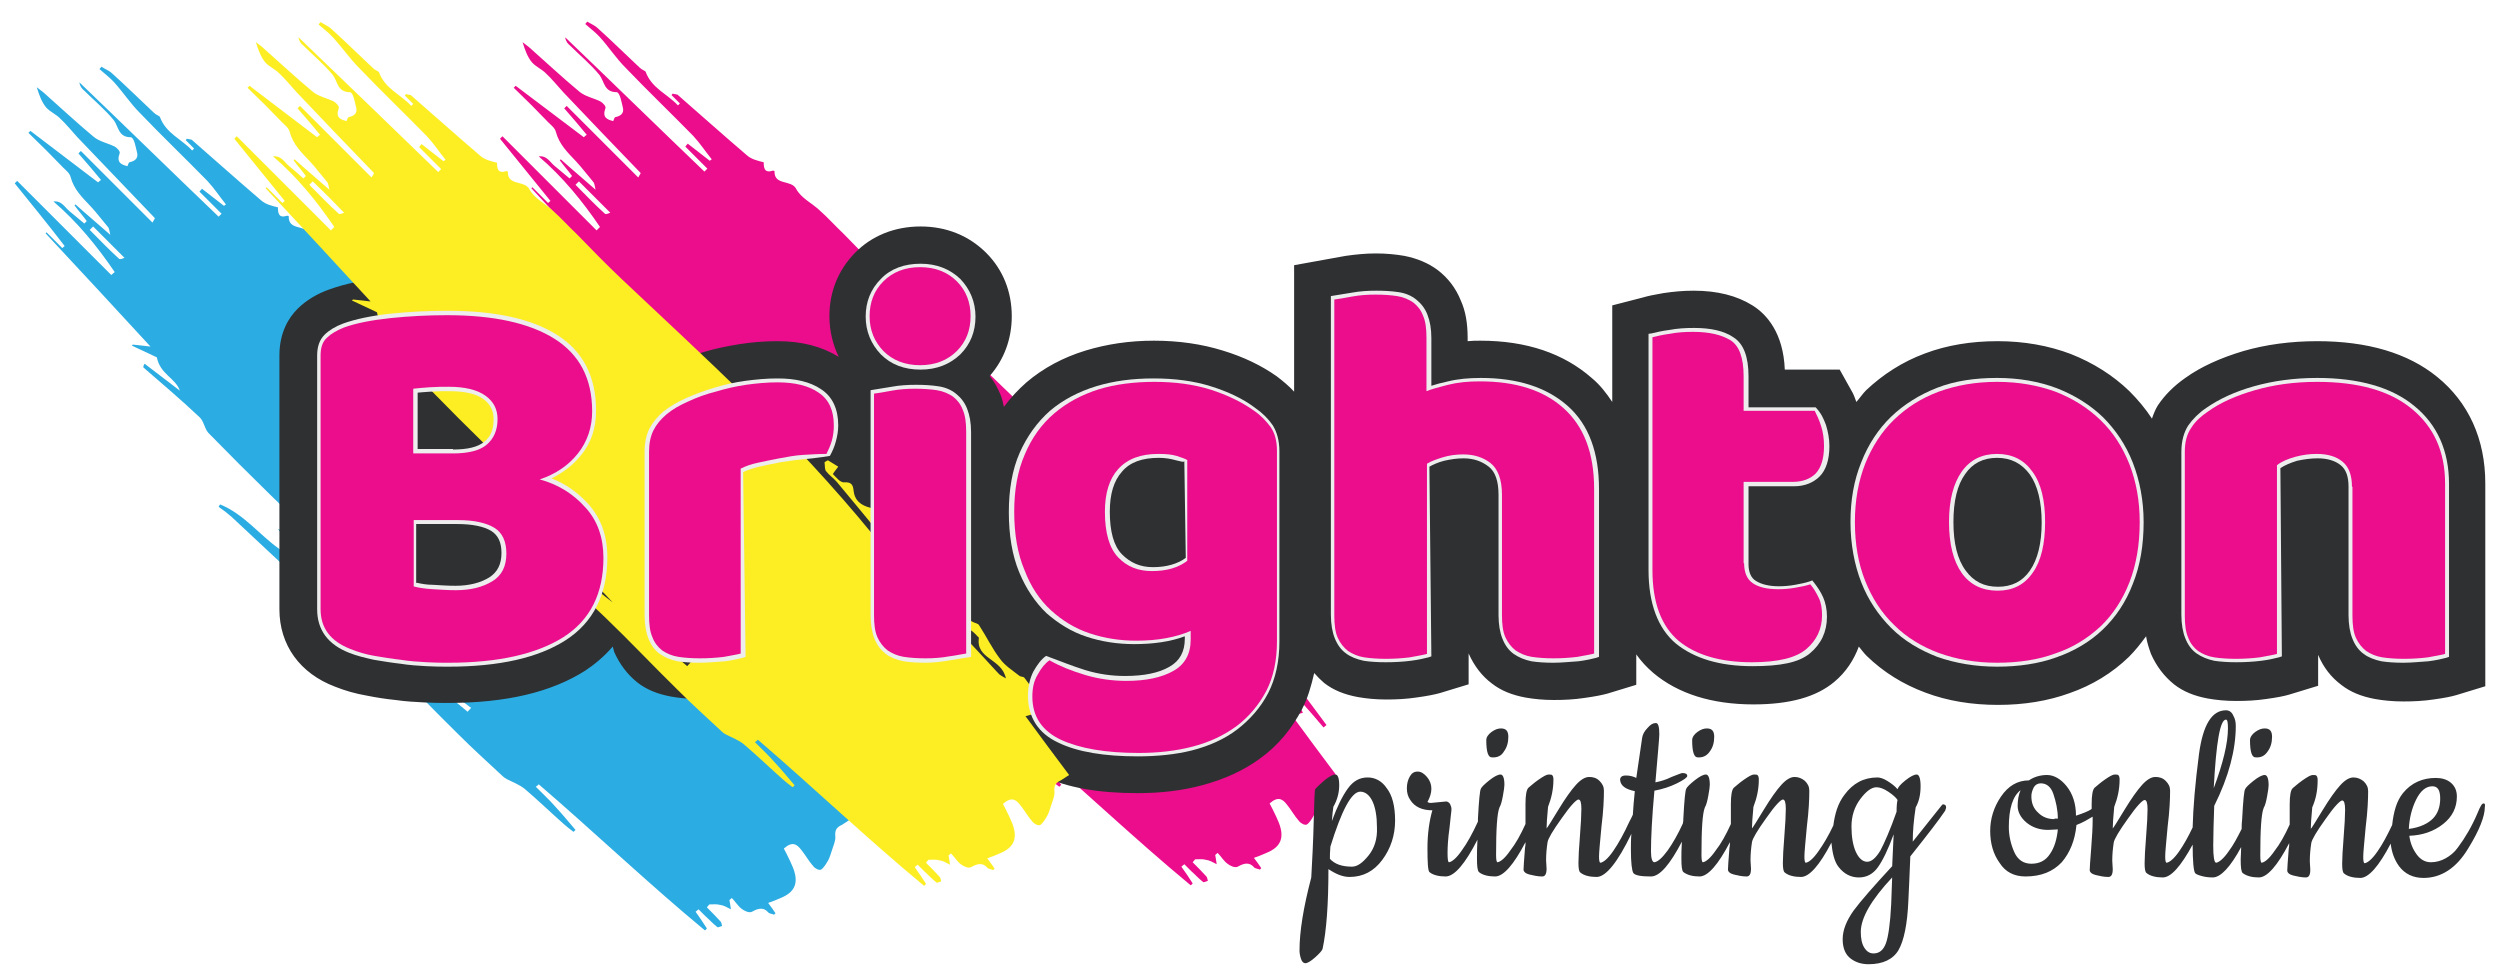 <?xml version="1.0" encoding="utf-8"?>
<!-- Generator: Adobe Illustrator 22.1.0, SVG Export Plug-In . SVG Version: 6.00 Build 0)  -->
<svg version="1.1" id="Layer_1" xmlns="http://www.w3.org/2000/svg" xmlns:xlink="http://www.w3.org/1999/xlink" x="0px" y="0px"
	 width="510px" height="200px" viewBox="0 0 510 200" style="enable-background:new 0 0 510 200;" xml:space="preserve">
<style type="text/css">
	.st0{fill:#EB0D8C;}
	.st1{fill:#2E3032;}
	.st2{fill:#2BACE2;}
	.st3{fill:#FCEE23;}
	.st4{fill:#EDEDEE;}
</style>
<g>
	<path class="st0" d="M144,93.7c4.9,2,8,6.2,12.1,9.1c4.2,2.9,7.7,6.7,11.4,10.1c3.8,3.4,7.6,6.9,11.7,10
		c-7.6-8.3-16.7-15-23.4-24.2c5.3,2.1,8.7,6.4,13.1,9.7c0.2-0.2,0.3-0.3,0.5-0.5c-1.1-1.1-2.1-2.3-3.3-3.2c-1-0.8-2.3-1.2-1.8-3.1
		c0.1-0.3-0.3-0.7-0.6-1c-3.2-3-6.4-5.9-9.5-8.9c-4.3-4.2-8.5-8.4-12.6-12.6c-0.8-0.9-0.9-2.4-1.8-3.2c-3.7-3.5-7.6-6.8-11.4-10.1
		c-0.1-0.1-0.1-0.3,0.2-0.8c2.4,1.8,4.8,3.7,7.2,5.5c-0.9-2.6-4-3.3-4.7-6.8c-1.3-0.6-3.2-1.5-5.1-2.4c0.1-0.1,0.1-0.1,0.2-0.2
		c1.3,0.1,2.6,0.3,3.6,0.4c-7-7.6-14.2-15.4-21.4-23.1c0.1-0.1,0.2-0.2,0.2-0.2c1.1,1.1,2.2,2.2,3.2,3.2c0.2-0.1,0.3-0.3,0.5-0.4
		c-3.4-4.2-6.9-8.5-10.3-12.7c0.2-0.2,0.3-0.3,0.5-0.5c6.4,6.4,12.8,12.8,19.2,19.2c0.2-0.2,0.4-0.4,0.7-0.7
		c-3.6-5.3-7.6-10.2-12.5-14.4c1.7-0.2,2.3,1.2,3.3,2c1,0.8,2,1.7,3,2.5c0.2-0.2,0.3-0.3,0.5-0.5c-0.8-1.1-1.7-2.1-2.5-3.2
		c0.1-0.1,0.1-0.1,0.2-0.2c2.2,2,4.5,3.9,7.1,6.2c-0.2-0.8-0.2-1.2-0.4-1.5c-1.2-1.4-2.3-2.9-3.6-4.3c-1.7-1.8-3.4-3.4-4.1-6
		c-0.2-0.8-0.9-1.3-1.5-1.9c-2.3-2.4-4.7-4.8-7.1-7.1c0.1-0.1,0.3-0.3,0.4-0.4L119.1,28c0.2-0.2,0.4-0.4,0.6-0.5
		c-1.5-1.8-3-3.6-4.6-5.4c0.2-0.2,0.3-0.3,0.5-0.5c4.8,4.8,9.7,9.7,14.6,14.6c0.4-0.7,0.5-0.8,0.5-0.9c-5.3-5.5-10.6-11-15.8-16.5
		c-1.2-1.3-2.3-2.7-3.6-3.9c-0.8-0.8-2-1.3-2.8-2.2c-0.9-1.1-1.4-2.5-1.9-4.1c0.4,0.3,0.9,0.7,1.3,1c3.4,3,6.8,6.2,10.3,9.1
		c1.2,1,2.9,1.3,4.3,2c0.5,0.3,1.2,1,1,1.4c-0.7,1.9,0.4,2.3,1.6,2.6c0.1-0.3,0.3-0.8,0.4-0.8c1-0.2,1.8-0.7,1.6-1.8
		c-0.3-1.2-0.6-3.2-1.3-3.3c-2.6,0-2.5-2.2-3.5-3.5c-1.8-2.2-4-4-6-6c-0.5-0.4-0.9-0.9-1-1.7c9.5,9.1,18.9,18.3,28.4,27.4
		c0.2-0.2,0.4-0.4,0.6-0.6c-1.5-1.5-3-3-4.5-4.5c0.2-0.2,0.3-0.4,0.5-0.6c1.5,1.2,3,2.3,4.5,3.5c0.1-0.1,0.2-0.2,0.4-0.3
		c-1.3-1.6-2.4-3.3-3.8-4.8c-4.6-4.7-9.3-9.2-13.8-13.9c-1.9-1.9-3.4-4.2-5.2-6.2c-0.9-1-2-1.8-3-2.7c0.1-0.2,0.3-0.3,0.4-0.5
		c0.8,0.5,1.6,0.8,2.2,1.4c2.9,2.6,5.6,5.3,8.5,8c0.4,0.4,1,0.6,1.2,0.8c1.2,3.4,4.5,4.6,6.6,6.9c0.1-0.1,0.3-0.3,0.4-0.4
		c-0.6-0.6-1.1-1.1-1.7-1.7c0.1-0.1,0.1-0.2,0.2-0.3c0.3,0.1,0.7,0.1,1,0.2c4.7,4.1,9.4,8.3,14.2,12.4c0.9,0.8,2.2,1.1,3.4,1.4
		c0,1.1,0.1,2.3,1.9,1.7c0.1,0,0.3,0.1,0.3,0.1c-0.1,3,3.4,1.7,4.4,3.6c1,1.9,3.2,2.9,4.8,4.4c1.7,1.5,3.2,3.2,4.8,4.7
		c1.6,1.6,3.1,3.2,4.6,4.7c1.6,1.6,3.1,3.1,4.7,4.6c8.5,8,17,15.9,25.4,24.1c9.1,8.9,17.7,18.1,25.8,28c8,9.8,17,18.9,25.5,28.2
		c0.3,0.4,0.8,0.6,1.6,1.1c-0.8-4.1-6.2-3.9-5.5-8.3c-0.6-0.6-1-1.1-1.6-1.5c-0.3-0.3-0.7-0.4-1.1-0.6c-0.4-0.1-1.1-0.2-1.1-0.3
		c0.3-1.7-1.3-1.4-2-2.1c-1-1.1-2-2.2-3.1-3.3c-0.6-0.7-1.3-1.3-1.9-2c-6.1-7.3-12.1-14.7-18.2-22c-0.7-0.8-1.6-1.4-2.2-2.2
		c-0.3-0.4-0.2-1.2-0.3-1.8c0.2-0.1,0.4-0.3,0.7-0.4c0.7,0.4,1.4,0.9,2.1,1.3c-0.5,0.6-1.1,1.5-1.1,1.5c0.7,0.7,1.5,1.8,2.4,1.7
		c1.4-0.1,1.7,0.6,1.8,1.5c0.2,2.2,1.5,3.2,3.5,3.7c0.2,0.1,0.6,0.1,0.6,0.3c-0.2,2.7,2.1,3,3.7,4c0.3,0.2,0.2,0.8,0.3,1.2
		c0.2,0.5,0.4,1.3,0.7,1.3c2.7,0,2.3,3.5,4.8,3.8c0.1,0-0.1,0.6,0.1,0.9c0.4,0.6,0.7,1.5,1.3,1.5c2,0.3,2.9,1.6,3.1,3.4
		c0.1,1.5,0.4,2.2,2.2,1.7c0.2,1.1-0.3,2.6,1.6,2.3c0.4-0.1,2.3,0.4,1.6,2.2c-0.1,0.2,0.5,0.5,0.9,0.7c0.4,0.2,1,0.3,1.2,0.6
		c1.5,2.3,2.7,4.8,4.3,6.9c1,1.4,2.6,2.4,4,3.5c0.3,0.2,0.8,0.1,1,0.4c2.4,3.2,4.8,6.5,7.2,9.7c-0.2,0.2-0.4,0.3-0.6,0.5
		c-1.5-1.8-3.1-3.6-4.6-5.3c-0.2,0.1-0.3,0.3-0.5,0.4c0.3,0.6,0.5,1.2,0.9,1.9c-0.6,0.2-1.2,0.3-2.2,0.6c3,4.1,5.9,8,8.9,12
		c-0.8,0.5-1.2,0.8-1.7,1.1c-1.1,0.5-1.4,1.1-1.3,2.3c0.1,0.9-0.4,1.9-0.7,2.9c-0.2,0.6-0.4,1.3-0.7,1.9c-0.4,0.7-0.9,1.6-1.5,2
		c-0.4,0.2-1.2-0.2-1.6-0.7c-0.9-1-1.6-2.3-2.5-3.4c-0.8-1-1.7-1.8-3.5-0.2c0.4,0.8,0.9,1.7,1.3,2.6c0.4,0.9,0.8,1.7,1,2.7
		c0.5,2.4-0.6,3.9-3.2,4.9c-0.7,0.3-1.4,0.6-2.3,0.9c0.6,0.8,1.1,1.5,1.5,2.1c-0.1,0.1-0.2,0.2-0.3,0.3c-0.4-0.2-1-0.2-1.2-0.5
		c-0.9-1-1.9-0.9-3.3-0.1c-0.6,0.3-1.6-0.2-2.1-0.6c-0.8-0.6-1.3-1.5-2-2.2c-0.2,0.1-0.3,0.3-0.5,0.4c0.1,0.6,0.2,1.1,0.3,1.9
		c-0.8-0.4-1.4-0.8-2.2-0.9c-0.7-0.2-1.5-0.1-2.2-0.1c-0.2,0.2-0.3,0.4-0.5,0.6c1,1,1.9,1.9,2.8,2.9c0.2,0.2,0.2,0.6,0.3,0.9
		c-0.4,0.1-0.9,0.4-1,0.2c-0.9-0.7-1.6-1.5-2.4-2.2c-0.5-0.5-0.9-0.9-1.4-1.4c-0.2,0.2-0.4,0.3-0.6,0.5c0.8,1.1,1.6,2.3,2.3,3.4
		c-0.1,0.1-0.2,0.3-0.4,0.4c-11.6-9.6-22.5-20-33.9-29.8c-0.2,0.2-0.4,0.4-0.6,0.5c1.4,1.4,2.9,2.8,4.2,4.3c1.4,1.5,2.6,3,3.9,4.5
		c-0.1,0.1-0.3,0.3-0.4,0.4c-0.7-0.5-1.3-1-2-1.6c-2.7-2.4-5.3-4.9-8-7.2c-1-0.8-2.3-1.3-3.5-1.9c-0.4-0.2-0.7-0.4-1-0.7
		c-3-2.8-6.1-5.6-9-8.5c-5-4.9-9.8-10-14.8-14.8c-10.4-9.9-21-19.8-31.5-29.6c-0.8-0.7-1.7-1.4-2.6-2
		C143.7,94.1,143.9,93.9,144,93.7 M118.1,37c-0.2,0.2-0.4,0.4-0.7,0.7c2,2,3.9,4,6,5.9c0.2,0.2,0.8-0.1,1.1-0.2
		C122.3,41.2,120.2,39.1,118.1,37 M194.5,135.9c0.2-0.3,0.5-0.5,0.7-0.8c-0.8-0.6-1.6-1.2-2.4-1.8c-0.2,0.2-0.4,0.5-0.6,0.7
		C193,134.6,193.7,135.3,194.5,135.9"/>
	<path class="st1" d="M137.9,88.1l49.8-2.4l38.5,5.9c0,0,57.3-5.6,59.3-5.9c1.9-0.3,63.6,7.2,67.8,5.9c4.2-1.3,62.4-1.4,67.4,0
		c5,1.4,32,12.4,32,12.4s-9.7,22.2-24.3,23.7c-14.6,1.5-62.4,3.5-69.7,1.6c-7.3-2-39.3-7-48.9-7c-9.6,0-60.7,4.3-67.2,7.9
		c-6.4,3.6-55.2,14-59.7,11.9c-4.5-2.1-40.9-15.3-40.9-15.3s-25.5-13.1-31.3-18c-5.8-5-36.3-31.8-36.3-31.8l20.1-9.4L137.9,88.1z"/>
	<path class="st2" d="M44.9,102.9c4.9,2,8,6.2,12.1,9.1c4.2,2.9,7.7,6.7,11.4,10.1c3.8,3.4,7.6,6.9,11.7,10
		c-7.6-8.3-16.7-15-23.4-24.2c5.3,2.1,8.7,6.4,13.1,9.7c0.2-0.2,0.3-0.3,0.5-0.5c-1.1-1.1-2.1-2.3-3.3-3.2c-1-0.8-2.3-1.2-1.8-3.1
		c0.1-0.3-0.3-0.7-0.6-1c-3.2-3-6.4-5.8-9.5-8.9c-4.3-4.2-8.5-8.4-12.6-12.6c-0.8-0.9-0.9-2.4-1.8-3.2c-3.7-3.5-7.6-6.8-11.4-10.1
		c-0.1-0.1-0.1-0.3,0.2-0.8c2.4,1.8,4.8,3.7,7.2,5.5c-0.9-2.6-4-3.3-4.7-6.8c-1.3-0.6-3.2-1.5-5.1-2.4c0.1-0.1,0.1-0.1,0.2-0.2
		c1.3,0.1,2.5,0.3,3.6,0.4c-7-7.6-14.2-15.4-21.4-23.1c0.1-0.1,0.2-0.2,0.2-0.2c1.1,1.1,2.2,2.2,3.2,3.2c0.2-0.1,0.3-0.3,0.5-0.4
		C9.9,45.9,6.4,41.6,3,37.4c0.2-0.2,0.3-0.3,0.5-0.5c6.4,6.4,12.8,12.8,19.2,19.2l0.7-0.6c-3.6-5.3-7.6-10.2-12.5-14.4
		c1.7-0.2,2.3,1.2,3.3,2c1,0.8,2,1.7,3,2.5c0.2-0.2,0.3-0.3,0.5-0.5c-0.8-1.1-1.7-2.1-2.5-3.2c0.1-0.1,0.1-0.1,0.2-0.2
		c2.2,2,4.5,3.9,7.1,6.2c-0.2-0.8-0.2-1.2-0.4-1.5c-1.2-1.4-2.3-2.9-3.6-4.3c-1.7-1.8-3.4-3.4-4.1-6c-0.2-0.8-0.9-1.3-1.5-1.9
		c-2.3-2.4-4.7-4.8-7.1-7.1l0.4-0.4L20,37.2l0.6-0.5c-1.5-1.8-3-3.6-4.6-5.4c0.2-0.2,0.3-0.3,0.5-0.5c4.8,4.8,9.7,9.7,14.6,14.6
		c0.4-0.7,0.5-0.8,0.5-0.9C26.3,39,21.1,33.5,15.8,28c-1.2-1.3-2.3-2.7-3.6-3.9c-0.8-0.8-2-1.3-2.8-2.2c-0.9-1.1-1.4-2.5-1.9-4.1
		c0.4,0.3,0.9,0.7,1.3,1c3.4,3,6.8,6.2,10.3,9.1c1.2,1,2.9,1.3,4.3,2c0.5,0.3,1.2,1,1,1.4c-0.7,1.9,0.4,2.3,1.6,2.6
		c0.1-0.3,0.3-0.8,0.4-0.8c1-0.2,1.8-0.7,1.6-1.8c-0.3-1.2-0.6-3.2-1.3-3.3c-2.6,0-2.5-2.2-3.5-3.5c-1.8-2.2-4-4-6-6
		c-0.5-0.4-0.9-0.9-1-1.7c9.5,9.1,18.9,18.3,28.4,27.4c0.2-0.2,0.4-0.4,0.6-0.6c-1.5-1.5-3-3-4.5-4.5c0.2-0.2,0.3-0.4,0.5-0.6
		c1.5,1.2,3,2.3,4.5,3.5c0.1-0.1,0.2-0.2,0.4-0.3c-1.3-1.6-2.4-3.3-3.8-4.8c-4.6-4.7-9.3-9.2-13.8-13.9c-1.9-1.9-3.4-4.2-5.2-6.2
		c-0.9-1-2-1.8-3-2.7c0.1-0.2,0.3-0.3,0.4-0.5c0.7,0.5,1.6,0.8,2.2,1.4c2.9,2.6,5.6,5.3,8.5,8c0.4,0.4,1,0.6,1.2,0.8
		c1.2,3.4,4.5,4.6,6.6,6.9c0.1-0.1,0.3-0.3,0.4-0.4c-0.6-0.6-1.1-1.1-1.7-1.7c0.1-0.1,0.1-0.2,0.2-0.3c0.3,0.1,0.7,0.1,1,0.2
		c4.7,4.1,9.4,8.3,14.2,12.4c0.9,0.8,2.2,1.1,3.4,1.4c0,1.1,0.1,2.3,1.9,1.7c0.1,0,0.3,0.1,0.3,0.1c-0.1,3,3.4,1.7,4.4,3.6
		c1,1.9,3.2,2.9,4.8,4.4c1.7,1.5,3.2,3.2,4.8,4.7c1.6,1.6,3.1,3.2,4.6,4.7c1.6,1.6,3.1,3.1,4.7,4.6c8.5,8,17,15.9,25.4,24.1
		c9.1,8.9,17.7,18.1,25.8,28c8,9.8,17,18.9,25.5,28.2c0.3,0.4,0.8,0.6,1.6,1.1c-0.8-4.1-6.2-3.9-5.5-8.3c-0.6-0.6-1-1.1-1.6-1.5
		c-0.3-0.3-0.7-0.4-1.1-0.6c-0.4-0.1-1.1-0.2-1.1-0.3c0.3-1.7-1.3-1.4-2-2.1c-1-1.1-2-2.2-3.1-3.3c-0.6-0.7-1.3-1.3-1.9-2
		c-6.1-7.3-12.1-14.7-18.2-22c-0.7-0.8-1.6-1.4-2.2-2.2c-0.3-0.4-0.2-1.2-0.3-1.8c0.2-0.1,0.4-0.3,0.7-0.4c0.7,0.4,1.4,0.9,2.1,1.3
		c-0.5,0.6-1.1,1.5-1.1,1.5c0.7,0.7,1.5,1.8,2.4,1.7c1.4-0.1,1.7,0.6,1.8,1.5c0.2,2.2,1.5,3.2,3.5,3.7c0.2,0.1,0.6,0.1,0.6,0.3
		c-0.2,2.7,2.1,3,3.7,4c0.3,0.2,0.2,0.8,0.3,1.2c0.2,0.5,0.4,1.3,0.7,1.3c2.7,0,2.3,3.5,4.8,3.8c0.1,0-0.1,0.6,0.1,0.9
		c0.4,0.6,0.7,1.5,1.3,1.5c2,0.3,2.9,1.6,3.1,3.4c0.1,1.5,0.4,2.2,2.2,1.7c0.2,1.1-0.3,2.6,1.6,2.3c0.4-0.1,2.3,0.4,1.6,2.2
		c-0.1,0.2,0.5,0.5,0.9,0.7c0.4,0.2,1,0.3,1.2,0.6c1.5,2.3,2.7,4.8,4.3,6.9c1,1.4,2.6,2.4,4,3.5c0.3,0.2,0.8,0.1,1,0.4
		c2.4,3.2,4.8,6.5,7.2,9.7c-0.2,0.2-0.4,0.3-0.6,0.5c-1.5-1.8-3.1-3.6-4.6-5.3c-0.2,0.1-0.3,0.3-0.5,0.4c0.3,0.6,0.5,1.2,0.9,1.9
		c-0.6,0.2-1.2,0.3-2.2,0.6c3,4.1,5.9,8,8.9,12c-0.8,0.5-1.2,0.8-1.7,1.1c-1.1,0.5-1.4,1.1-1.3,2.3c0.1,0.9-0.4,1.9-0.7,2.9
		c-0.2,0.6-0.4,1.3-0.7,1.9c-0.4,0.7-0.9,1.6-1.5,2c-0.4,0.2-1.2-0.2-1.6-0.7c-0.9-1-1.6-2.3-2.5-3.4c-0.8-1-1.7-1.8-3.5-0.2
		c0.4,0.8,0.9,1.7,1.3,2.6c0.4,0.9,0.8,1.7,1,2.7c0.5,2.4-0.6,3.9-3.2,4.9c-0.7,0.3-1.4,0.6-2.3,0.9c0.6,0.8,1.1,1.5,1.5,2.1
		c-0.1,0.1-0.2,0.2-0.3,0.3c-0.4-0.2-1-0.2-1.2-0.5c-0.9-1-1.9-0.9-3.3-0.1c-0.6,0.3-1.6-0.2-2.1-0.6c-0.8-0.6-1.3-1.5-2-2.2
		c-0.2,0.1-0.3,0.3-0.5,0.4c0.1,0.6,0.2,1.1,0.3,1.9c-0.8-0.4-1.4-0.8-2.2-0.9c-0.7-0.2-1.5-0.1-2.2-0.1c-0.2,0.2-0.3,0.4-0.5,0.6
		c1,1,1.9,1.9,2.8,2.9c0.2,0.2,0.2,0.6,0.3,0.9c-0.4,0.1-0.9,0.4-1,0.2c-0.9-0.7-1.6-1.5-2.4-2.2c-0.5-0.5-0.9-0.9-1.4-1.4
		c-0.2,0.2-0.4,0.3-0.6,0.5c0.8,1.1,1.6,2.3,2.3,3.4c-0.1,0.1-0.2,0.3-0.4,0.4c-11.6-9.6-22.5-20-33.9-29.8
		c-0.2,0.2-0.4,0.4-0.6,0.5c1.4,1.4,2.9,2.8,4.2,4.3c1.4,1.5,2.6,3,3.9,4.5c-0.1,0.1-0.3,0.3-0.4,0.4c-0.7-0.5-1.3-1-2-1.6
		c-2.7-2.4-5.3-4.9-8-7.2c-1-0.8-2.3-1.3-3.5-1.9c-0.4-0.2-0.7-0.4-1-0.7c-3-2.8-6.1-5.6-9-8.5c-5-4.9-9.8-10-14.8-14.8
		c-10.4-9.9-21-19.8-31.5-29.6c-0.8-0.7-1.7-1.4-2.6-2C44.6,103.3,44.8,103.1,44.9,102.9 M19,46.2c-0.2,0.2-0.4,0.4-0.7,0.7
		c2,2,3.9,4,6,5.9c0.2,0.2,0.8-0.1,1.1-0.2C23.2,50.4,21.1,48.3,19,46.2 M95.4,145.2c0.2-0.3,0.5-0.5,0.7-0.8
		c-0.8-0.6-1.6-1.2-2.4-1.8c-0.2,0.2-0.4,0.5-0.6,0.7C93.8,143.9,94.6,144.5,95.4,145.2"/>
	<path class="st1" d="M279,158.6c-1.6,0-2.9,0.7-4,2.2c-1.1,1.5-2.2,3.7-3.3,6.7c0.1-1.3,0.2-2.2,0.3-2.9c0.8-1.4,1.2-2.9,1.2-4.4
		c0-1.5-0.3-2.2-0.8-2.2c-0.5,0-1.2,0.4-2.1,1.1c-0.9,0.8-1.6,1.4-2,1.9c-0.1,0.1-0.2,2.2-0.3,6.4c-0.1,4.2-0.3,8-0.5,11.6
		c-1.6,6.1-2.4,11-2.4,14.9c0,0.5,0.1,1.1,0.3,1.7c0.2,0.6,0.5,0.9,0.9,0.9c0.4,0,1.1-0.4,2-1.2c0.9-0.8,1.4-1.4,1.5-1.7
		c0.8-3.7,1.2-9.2,1.2-16.3c1.5,1,2.9,1.6,4.3,1.6c2.8,0,5-1.2,6.7-3.5c1.7-2.3,2.6-5,2.6-8c0-3-0.6-5.2-1.7-6.6
		C281.9,159.3,280.5,158.6,279,158.6 M279.2,174.5c-1.2,1.5-2.3,2.3-3.4,2.3c-2,0-3.5-0.5-4.5-1.6c0-0.6,0-1.4,0.1-2.5
		c2.3-7.4,4.3-11.2,6.1-11.2c1,0,1.9,0.7,2.5,2c0.6,1.3,0.9,3.1,0.9,5.3C281,171.1,280.4,173,279.2,174.5 M306.8,153.3
		c0.6-0.8,0.9-1.8,0.9-3c0-1.2-0.5-1.7-1.5-1.7c-0.6,0-1.2,0.2-1.9,0.7c-0.7,0.5-1.1,1.1-1.1,1.7c0,2.4,0.4,3.5,1.1,3.5
		C305.4,154.6,306.3,154.2,306.8,153.3 M348.8,153.3c0.6-0.8,0.9-1.8,0.9-3c0-1.2-0.5-1.7-1.5-1.7c-0.6,0-1.2,0.2-1.9,0.7
		c-0.7,0.5-1.1,1.1-1.1,1.7c0,2.4,0.4,3.5,1.1,3.5C347.3,154.6,348.2,154.2,348.8,153.3 M396.1,164.3c-0.2,0.3-2.2,2.7-5.9,7.4
		c0-2.1,0.2-4.4,0.6-7c0.7-1.2,1-2.7,1-4.3c0-1.6-0.3-2.4-0.8-2.4c-0.5,0-1.3,0.4-2.3,1.2c-1,0.8-1.5,1.4-1.6,1.8
		c-0.6-0.7-1.3-1.2-2.1-1.7c-0.8-0.5-1.5-0.7-2-0.7c-2.8,0-5,1.2-6.7,3.5c-1.4,1.8-2,4-2.3,6.3c-1,2.1-2,3.8-3,5.2
		c-1.1,1.6-2,2.3-2.6,2.4c-0.2,0-0.3-0.4-0.3-1.3c0-0.8,0.2-2.9,0.5-6.1c0.4-3.2,0.5-5.6,0.5-7.3c0-0.8-0.3-1.4-0.9-2
		c-0.6-0.5-1.3-0.8-2.1-0.8c-0.8,0-1.7,0.5-2.7,1.6c-1,1.1-2.2,2.8-3.6,5.1c-1.4,2.3-2.2,3.6-2.4,3.8c0-0.8,0.1-2.3,0.3-4.4
		c0.7-1.8,1.1-3.6,1.1-5.6c0-0.4-0.1-0.7-0.2-0.8c-0.1-0.2-0.4-0.2-0.8-0.2c-0.4,0-1.1,0.4-2.1,1.1c-1,0.7-1.6,1.3-2,1.6
		c-0.4,0.4-0.6,1.5-0.6,3.3v3.3c0,0.2,0,0.6,0,0.8c-1,2.2-2,4-3.1,5.4c-1.1,1.6-2,2.3-2.6,2.4c-0.2,0-0.3-0.5-0.3-1.5
		c0-5.2,0.2-8.5,0.7-9.7c0.3-0.5,0.5-1.3,0.7-2.4c0.2-1.1,0.3-1.8,0.3-2.2c0-1.4-0.3-2.1-0.8-2.1c-0.5,0-1.3,0.4-2.3,1.2
		c-1,0.8-1.6,1.4-1.7,1.7c-0.2,0.3-0.4,2.3-0.6,6.1c0,0.4,0,0.6-0.1,1c-1,2.2-2.1,4.1-3.1,5.5c-1.1,1.5-2,2.3-2.7,2.4
		c-0.4,0-0.7-0.7-0.7-2.2c0-2.8,0.2-6.9,0.7-12.4c1.6-0.3,3.2-0.8,4.6-1.5c1.4-0.7,2.1-1.2,2.1-1.5c0-0.4-0.3-0.6-1-0.6
		c-0.2,0-0.9,0.3-2.2,0.8c-1.2,0.6-2.3,0.9-3.3,1.1c0.5-5.8,0.8-9.1,0.8-9.8c0-1.5-0.2-2.3-0.7-2.3c-0.6,0-1.1,0.3-1.7,1
		c-0.6,0.6-1,1.3-1.1,2c-0.4,2.8-0.8,5.5-1.2,8.2c-0.6-0.3-1.3-0.5-2.1-0.5c-0.8,0-1.2,0.3-1.2,0.9c0.1,1.2,1.1,1.9,3,2.3
		c-0.2,1.8-0.3,3.3-0.4,4.8c-0.2,0.5-0.4,0.8-0.7,1.4c-1.1,2.4-2.2,4.4-3.3,6c-1.1,1.6-2,2.3-2.6,2.4c-0.2,0-0.3-0.4-0.3-1.3
		c0-0.8,0.2-2.9,0.5-6.1c0.4-3.2,0.5-5.6,0.5-7.3c0-0.8-0.3-1.4-0.9-2s-1.3-0.8-2.1-0.8c-0.8,0-1.7,0.5-2.7,1.6
		c-1,1.1-2.2,2.8-3.6,5.1c-1.4,2.3-2.2,3.6-2.4,3.8c0-0.8,0.1-2.3,0.3-4.4c0.7-1.8,1.1-3.6,1.1-5.6c0-0.4-0.1-0.7-0.2-0.8
		c-0.1-0.2-0.4-0.2-0.8-0.2c-0.4,0-1.1,0.4-2.1,1.1c-1,0.7-1.6,1.3-2,1.6c-0.4,0.4-0.6,1.5-0.6,3.3v3.3c0,0.2,0,0.6,0,0.8
		c-1,2.2-2,4-3.1,5.4c-1.1,1.6-2,2.3-2.6,2.4c-0.2,0-0.3-0.5-0.3-1.5c0-5.2,0.2-8.5,0.7-9.7c0.3-0.5,0.5-1.3,0.7-2.4
		c0.2-1.1,0.3-1.8,0.3-2.2c0-1.4-0.3-2.1-0.8-2.1c-0.5,0-1.3,0.4-2.3,1.2c-1,0.8-1.6,1.4-1.7,1.7c-0.2,0.3-0.4,2.3-0.6,6.1
		c0,0.2,0,0.4,0,0.6c-1.1,2.4-2.2,4.4-3.3,5.9c-1.1,1.6-2,2.3-2.6,2.4c-0.2,0-0.3-0.6-0.3-1.9c0-1.3,0.1-3,0.4-5.1
		c0.2-2.2,0.4-3.4,0.4-3.8c0-0.4-0.1-0.7-0.3-1.1c-0.2-0.3-0.5-0.5-0.8-0.5l-3.1,0.3c-0.3,0-0.6-0.1-0.7-0.2
		c0.5-0.9,0.8-1.8,0.8-2.7c0-0.9-0.3-1.7-0.9-2.4c-0.6-0.7-1.2-1.1-1.9-1.1c-0.7,0-1.2,0.3-1.6,1c-0.4,0.7-0.6,1.5-0.6,2.4
		c0,0.9,0.2,1.7,0.7,2.4c0.9,1.4,2.4,2.1,4.5,2.1c-0.6,2.1-1,4.7-1,7.7c0,3,0.1,4.6,0.4,4.9c0.7,0.6,1.9,0.9,3.3,0.9
		c1.8,0,4-2.6,6.5-7.5c-0.1,1.6-0.1,2.9-0.1,3.8c0,1.6,0.1,2.5,0.4,2.8c0.7,0.6,1.9,0.9,3.3,0.9c1.7,0,3.8-2.4,6.2-7
		c0,0.4,0,0.8-0.1,1.2c-0.2,2.5-0.3,4-0.3,4.4c0,0.4,0.4,0.8,1.2,1c0.8,0.2,1.7,0.4,2.6,0.4c0.6,0,0.9-0.5,0.9-1.6l-0.1-1.7
		c0-1.2,0.1-2.4,0.3-3.7c0.1-0.7,1.1-2.4,2.9-4.9c1.8-2.6,3-3.8,3.4-3.8c0.4,0,0.6,0.6,0.6,1.9c0,1.2-0.1,3.1-0.3,5.6
		c-0.2,2.5-0.3,4.3-0.3,5.4c0,1.1,0.1,1.8,0.4,2c0.7,0.6,1.9,0.9,3.3,0.9c1.9,0,4.3-3,7.1-8.8c-0.1,1.1-0.1,2.4-0.1,3.2
		c0,2.7,0.2,4.3,0.5,4.8c0.4,0.5,1.6,0.7,3.6,0.7c1.8,0,3.9-2.5,6.3-7.1c-0.1,1.4-0.1,2.6-0.1,3.4c0,1.6,0.1,2.5,0.4,2.8
		c0.8,0.6,1.9,0.9,3.3,0.9c1.7,0,3.8-2.4,6.2-7c0,0.4,0,0.8-0.1,1.2c-0.2,2.5-0.3,4-0.3,4.4c0,0.4,0.4,0.8,1.2,1
		c0.8,0.2,1.7,0.4,2.6,0.4c0.6,0,0.9-0.5,0.9-1.6l-0.1-1.7c0-1.2,0.1-2.4,0.3-3.7c0.1-0.7,1.1-2.4,2.9-4.9c1.8-2.6,3-3.8,3.4-3.8
		c0.4,0,0.6,0.6,0.6,1.9c0,1.2-0.1,3.1-0.3,5.6c-0.2,2.5-0.3,4.3-0.3,5.4c0,1.1,0.1,1.8,0.4,2c0.7,0.6,1.9,0.9,3.3,0.9
		c1.7,0,3.8-2.4,6.2-7c0.2,2.1,0.6,3.9,1.5,5c1.1,1.4,2.5,2.1,4.1,2.1c1.6,0,2.9-0.7,3.9-2.1c1-1.4,2.1-3.7,3.2-6.7l-0.3,6.5
		c-3.8,4.1-6.5,7.2-7.9,9.1c-1.4,2-2.2,3.9-2.2,5.8c0,1.9,0.6,3.2,1.7,4c1.1,0.8,2.3,1.1,3.6,1.1c2.9,0,5-1,6.1-2.9
		c1.1-1.9,1.8-5.3,2-10c0.1-1.6,0.2-4.6,0.4-9.1c3.5-4.4,5.9-7.5,7.1-9.3c0.1-0.3,0.2-0.5,0.2-0.7c0-0.4-0.2-0.6-0.6-0.6
		C396.5,163.9,396.3,164.1,396.1,164.3 M385.8,184.5c-0.2,4-0.6,6.7-1.1,8c-0.5,1.3-1.3,2-2.5,2c-0.8,0-1.4-0.4-1.9-1.2
		c-0.5-0.8-0.7-1.9-0.7-3.2c0-2.8,2.1-6.5,6.4-11.1L385.8,184.5z M386.9,165.6c-1.3,3.7-2.5,6.4-3.3,7.9c-0.9,1.5-1.8,2.3-2.7,2.3
		c-0.9,0-1.7-0.7-2.3-2c-0.6-1.3-0.9-3.1-0.9-5.2c0-2.1,0.6-4,1.8-5.6c1.2-1.6,2.3-2.4,3.3-2.4c0.7,0,1.5,0.3,2.4,0.9
		c0.9,0.6,1.6,1.2,1.9,1.7C387,163.5,386.9,164.4,386.9,165.6 M462.6,153.3c0.6-0.8,0.9-1.8,0.9-3c0-1.2-0.5-1.7-1.5-1.7
		c-0.6,0-1.2,0.2-1.9,0.7c-0.7,0.5-1.1,1.1-1.1,1.7c0,2.4,0.4,3.5,1.1,3.5C461.2,154.6,462,154.2,462.6,153.3 M506.7,163.9
		c-0.2,0-0.4,0.1-0.6,0.5c-0.2,0.3-0.4,0.8-0.7,1.5c-1.1,2.6-2.5,5-4,7c-0.7,1-1.6,1.7-2.5,2.2c-0.9,0.5-1.9,0.8-3,0.8
		c-1.1,0-2.1-0.5-2.9-1.6c-0.8-1.1-1.3-2.3-1.5-3.8c2.7-0.1,5-0.9,6.9-2.4c1.9-1.5,2.8-3.4,2.8-5.6c0-1.2-0.4-2.1-1.2-2.8
		c-0.8-0.7-1.9-1-3.1-1c-2.7,0-5,1-6.7,3.1c-1.3,1.6-1.9,3.8-2.2,6.5c-1,2.1-2,4-3,5.4c-1.1,1.6-2,2.3-2.6,2.4
		c-0.2,0-0.3-0.4-0.3-1.3c0-0.8,0.2-2.9,0.5-6.1c0.4-3.2,0.5-5.6,0.5-7.3c0-0.8-0.3-1.4-0.9-2c-0.6-0.5-1.3-0.8-2.1-0.8
		c-0.8,0-1.7,0.5-2.7,1.6c-1,1.1-2.2,2.8-3.6,5.1c-1.4,2.3-2.2,3.6-2.4,3.8c0-0.8,0.1-2.3,0.3-4.4c0.8-1.8,1.1-3.6,1.1-5.6
		c0-0.4-0.1-0.7-0.2-0.8c-0.1-0.2-0.4-0.2-0.8-0.2c-0.4,0-1.1,0.4-2.1,1.1c-1,0.7-1.6,1.3-2,1.6c-0.4,0.4-0.6,1.5-0.6,3.3v3.3
		c0,0.2,0,0.6,0,0.8c-1,2.2-2,4-3.1,5.4c-1.1,1.6-2,2.3-2.6,2.4c-0.2,0-0.3-0.5-0.3-1.5c0-5.2,0.2-8.5,0.7-9.7
		c0.3-0.5,0.5-1.3,0.7-2.4c0.2-1.1,0.3-1.8,0.3-2.2c0-1.4-0.3-2.1-0.8-2.1c-0.5,0-1.3,0.4-2.3,1.2c-1,0.8-1.6,1.4-1.7,1.7
		c-0.2,0.3-0.4,2.3-0.6,6.1c-0.1,0.8-0.1,1.3-0.1,2c-0.9,1.8-1.7,3.3-2.6,4.5c-1.1,1.6-2,2.3-2.6,2.4c-0.4,0-0.6-1.2-0.6-3.5
		c0-2.3,0.1-5,0.2-8.1c3-6,4.4-11.5,4.4-16.3c0-0.7-0.1-1.4-0.5-2.1c-0.3-0.7-0.8-1.1-1.5-1.1c-2.9,0-4.7,3-5.5,8.9
		c-0.8,6.1-1.2,11-1.3,15c-0.9,1.9-1.8,3.5-2.7,4.8c-1.1,1.6-2,2.3-2.6,2.4c-0.2,0-0.3-0.4-0.3-1.3c0-0.8,0.2-2.9,0.5-6.1
		c0.4-3.2,0.5-5.6,0.5-7.3c0-0.8-0.3-1.4-0.9-2s-1.3-0.8-2.1-0.8c-0.8,0-1.7,0.5-2.7,1.6c-1,1.1-2.2,2.8-3.6,5.1
		c-1.4,2.3-2.2,3.6-2.4,3.8c0-0.8,0.1-2.3,0.3-4.4c0.7-1.8,1.1-3.6,1.1-5.6c0-0.4-0.1-0.7-0.2-0.8c-0.1-0.2-0.4-0.2-0.8-0.2
		c-0.4,0-1.1,0.4-2.1,1.1c-1,0.7-1.6,1.3-2,1.6c-0.4,0.4-0.6,1.5-0.6,3.3v1c0,0,0,0-0.1,0.1c-0.6,0.4-1.6,0.8-3.1,1.3
		c0-2.5-0.7-4.5-1.9-6c-1.2-1.5-2.6-2.3-4-2.3c-1.4,0-2.7,0.4-3.7,1.1c-2.3,0-4.2,1.1-5.7,3.3c-1.5,2.2-2.2,4.6-2.2,7
		c0,2.5,0.6,4.7,1.9,6.5c1.2,1.9,3,2.8,5.3,2.8c3.2,0,5.6-1,7.4-2.9c1.7-2,2.7-4.5,3-7.6c1.3-0.5,2.3-1.1,3.3-1.7v0.8
		c0,1.3-0.1,3.2-0.3,5.7c-0.2,2.5-0.3,4-0.3,4.4c0,0.4,0.4,0.8,1.2,1c0.8,0.2,1.7,0.4,2.6,0.4c0.6,0,0.9-0.5,0.9-1.6l-0.1-1.7
		c0-1.2,0.1-2.4,0.3-3.7c0.1-0.7,1.1-2.4,2.9-4.9c1.8-2.6,3-3.8,3.4-3.8c0.4,0,0.6,0.6,0.6,1.9c0,1.2-0.1,3.1-0.3,5.6
		c-0.2,2.5-0.3,4.3-0.3,5.4c0,1.1,0.1,1.8,0.4,2c0.7,0.6,1.9,0.9,3.3,0.9c1.7,0,3.7-2.3,6.1-6.7c0,3.4,0.2,5.4,0.5,5.8
		c0.1,0.2,0.6,0.4,1.3,0.6c0.7,0.2,1.5,0.3,2.3,0.3c1.6,0,3.6-2.1,5.8-6.2c0,0.9-0.1,1.9-0.1,2.5c0,1.6,0.1,2.5,0.4,2.8
		c0.8,0.6,1.9,0.9,3.3,0.9c1.7,0,3.8-2.4,6.2-7c0,0.4,0,0.8-0.1,1.2c-0.2,2.5-0.3,4-0.3,4.4c0,0.4,0.4,0.8,1.2,1
		c0.8,0.2,1.7,0.4,2.6,0.4c0.6,0,0.9-0.5,0.9-1.6l-0.1-1.7c0-1.2,0.1-2.4,0.3-3.7c0.1-0.7,1.1-2.4,2.9-4.9c1.8-2.6,3-3.8,3.4-3.8
		c0.4,0,0.6,0.6,0.6,1.9c0,1.2-0.1,3.1-0.3,5.6c-0.2,2.5-0.3,4.3-0.3,5.4c0,1.1,0.1,1.8,0.4,2c0.7,0.6,1.9,0.9,3.3,0.9
		c1.7,0,3.8-2.4,6.2-7c0.2,1.7,0.7,3.2,1.7,4.6c1.2,1.6,2.9,2.4,5,2.4c3.6,0,6.7-2,9.1-6c2.3-3.7,3.4-6.6,3.4-8.4
		C507,164.1,506.9,163.9,506.7,163.9 M492.9,163.1c0.9-1.8,2-2.7,3.3-2.7c1.1,0,1.6,0.8,1.6,2.5c0,1.7-0.5,3.1-1.5,4.1
		c-1,1-2.6,1.8-4.9,2.1C491.5,167,492,164.9,492.9,163.1 M454.1,146.8c0.3,0,0.4,0.6,0.4,1.8c0,3-1,7.1-2.9,12.2
		C452.1,151.4,452.9,146.8,454.1,146.8 M418.2,174.2c-0.9,1.4-2.2,2-3.8,2c-1.6,0-2.8-0.8-3.5-2.4c-0.7-1.6-1.1-3.3-1.1-5.1
		c0-3.7,0.8-6.3,2.4-7.5c-0.4,0.9-0.6,2-0.6,3.2c0,1.2,0.6,2.4,1.8,3.4c1.2,1,2.7,1.5,4.4,1.5l2-0.1
		C419.6,171.2,419.1,172.9,418.2,174.2 M419.1,167.1c-1.3,0-2.4-0.4-3.3-1.3c-1-0.9-1.4-2-1.4-3.4c0-0.6,0.2-1.2,0.5-1.8
		c0.3-0.5,0.8-0.8,1.4-0.8c1.2,0,2.1,0.7,2.6,2.2c0.5,1.5,0.9,3.2,0.9,5H419.1z"/>
	<path class="st1" d="M497.2,76.9c-6-4.9-14.3-7.3-24.5-7.3c-5.4,0-10.5,0.7-15,2c-4.7,1.4-8.7,3.2-11.9,5.5
		c-2.3,1.6-4.2,3.5-5.6,5.6c-0.5,0.8-0.9,1.8-1.2,2.7c-1.3-2-2.9-3.9-4.6-5.6c-3.3-3.2-7.4-5.8-12-7.6c-4.5-1.7-9.5-2.6-14.9-2.6
		c-5.3,0-10.3,0.8-14.8,2.5c-4.6,1.7-8.6,4.3-12,7.5c-0.7,0.7-1.3,1.6-2,2.4c-0.3-0.8-0.6-1.7-1-2.3l-2.4-4.3h-11.2
		c-0.3-7.5-3.7-11.3-6.6-13.1c-3.2-2-7.2-3-12-3c-2.2,0-4.2,0.2-6.2,0.5c-1.8,0.3-3.2,0.6-4.2,0.9l-6.2,1.6V82
		c-1.2-1.8-2.5-3.5-4.2-4.9c-5.7-5-13.3-7.6-22.7-7.6c-0.9,0-1.7,0-2.6,0.1V69c0-3-0.4-5.5-1.4-7.7c-1-2.5-2.6-4.6-4.7-6.2
		c-2-1.5-4.3-2.4-6.8-2.9c-1.7-0.3-3.7-0.5-5.8-0.5c-2.1,0-4.1,0.2-6.2,0.5L264,54.1v25.8c-1-1.1-2.2-2.1-3.5-3.1
		c-3.1-2.2-6.8-4-11.1-5.3c-4.2-1.3-8.9-2-14-2c-5,0-9.6,0.7-13.9,2c-4.6,1.4-8.7,3.6-12.1,6.5c-1.7,1.5-3.2,3.1-4.6,5
		c-0.2-0.9-0.4-1.8-0.7-2.5c-0.6-1.4-1.3-2.7-2.2-3.8c2.9-3.3,4.5-7.5,4.5-12.2c0-5-1.8-9.5-5.2-12.9c-3.5-3.5-8.1-5.4-13.4-5.4
		c-5.3,0-10,1.9-13.4,5.4c-3.4,3.5-5.2,7.9-5.2,12.9c0,3,0.7,5.8,1.9,8.3c-3.4-2.1-7.5-3.2-12.5-3.2c-2.6,0-5.1,0.2-7.7,0.6
		c-2.5,0.4-5,0.9-7.3,1.6c-2.4,0.7-4.6,1.5-6.6,2.4c-2.4,1.1-4.5,2.3-6.3,3.8c-0.8,0.6-1.4,1.3-2,2c-1-7.7-4.6-14-11.2-18.1
		c-6.5-4.1-15.1-6-26.3-6c-4.3,0-8.5,0.2-12.6,0.7c-4.5,0.5-8.2,1.3-11.3,2.4c-2.6,0.9-4.9,2.3-6.6,4c-1.7,1.7-3.7,4.7-3.7,9.5v51.8
		c0,7.3,4.2,13.1,11.4,15.8c2,0.8,4.1,1.4,6.4,1.8c2,0.4,3.9,0.7,5.9,0.9c2,0.3,4,0.4,5.9,0.5c1.8,0.1,3.4,0.1,4.8,0.1
		c11.9,0,21.1-2.2,28-6.6c1.8-1.2,3.8-2.8,5.6-4.9c0.1,0.3,0.2,0.7,0.3,1.1c1.1,2.5,2.7,4.6,4.7,6.2c1.9,1.5,4.2,2.4,6.9,2.9
		c1.7,0.3,3.6,0.5,5.8,0.5c2.1,0,4.1-0.1,6.1-0.4c2.2-0.3,3.7-0.6,4.7-0.9l5.9-1.8v-37.7c0.4-0.1,0.7-0.1,1.1-0.2
		c1.3-0.2,2.6-0.4,4-0.6c1.4-0.1,2.7-0.2,4-0.2h1.4v24.6c0,3,0.4,5.5,1.4,7.7c1.1,2.6,2.7,4.6,4.7,6.2c1.9,1.5,4.2,2.4,6.9,2.9
		c1.7,0.3,3.6,0.5,5.8,0.5c2.1,0,4.1-0.2,6.2-0.5l7.4-1.3c0,0.4-0.1,0.7-0.1,1.1c0,7.3,3.7,13.1,10.5,16.3c5,2.4,11.4,3.5,19.4,3.5
		c4.6,0,9-0.5,13.1-1.6c4.5-1.2,8.5-3,11.9-5.5c3.6-2.6,6.4-6,8.5-10c1.2-2.3,1.9-4.8,2.5-7.4c0.6,0.7,1.3,1.4,2,2
		c1.9,1.5,4.2,2.4,6.9,2.9c1.7,0.3,3.6,0.5,5.8,0.5c2.1,0,4.1-0.1,6.1-0.4c2.2-0.3,3.7-0.6,4.8-0.9l5.9-1.8v-6.4c0,0,0,0.1,0,0.1
		c1.1,2.5,2.7,4.6,4.7,6.1c1.9,1.5,4.2,2.4,6.9,2.9c1.7,0.3,3.6,0.5,5.8,0.5c2.1,0,4.1-0.1,6.1-0.4c2.2-0.3,3.7-0.6,4.8-0.9l5.9-1.8
		v-6.2c1,1.4,2.1,2.6,3.5,3.8c5,4.2,11.9,6.4,20.4,6.4c7.4,0,12.8-1.5,16.5-4.6c2.4-2,4-4.5,5-7.2c0.5,0.6,1,1.3,1.6,1.9
		c3.4,3.3,7.4,5.8,12,7.5c4.5,1.7,9.5,2.5,14.8,2.5c5.3,0,10.2-0.8,14.6-2.4c4.6-1.6,8.7-4.1,12.1-7.4c1.3-1.3,2.4-2.7,3.5-4.2
		c0.2,1.3,0.6,2.5,1,3.6c1.1,2.5,2.7,4.6,4.7,6.2c1.9,1.5,4.2,2.4,6.9,2.9c1.7,0.3,3.6,0.5,5.8,0.5c2.1,0,4.1-0.1,6.1-0.4
		c2.2-0.3,3.7-0.6,4.7-0.9l5.9-1.8v-6.4c0,0,0,0,0,0.1c1.1,2.6,2.7,4.6,4.7,6.1c1.9,1.5,4.2,2.4,6.9,2.9c1.7,0.3,3.6,0.5,5.8,0.5
		c2.1,0,4.1-0.1,6.1-0.4c2.2-0.3,3.7-0.6,4.7-0.9l5.9-1.8V98.6C507,89.6,503.6,82.1,497.2,76.9 M205.5,131.8v-4.9
		c0.6,0.8,1.2,1.7,1.8,2.4C206.6,130,206.1,130.9,205.5,131.8 M234,107.1c-0.1-0.6-0.2-1.4-0.2-2.7c0-1,0.1-1.8,0.2-2.2V107.1z
		 M364.9,111.7c-0.3,0-0.5,0.1-0.8,0.1v-5.4h1.8c1.5,0,2.8-0.2,4.2-0.6c0,0.2-0.1,0.4-0.1,0.6c0,1.3,0.2,2.4,0.3,3.6l-3.6,1.2
		C366.2,111.5,365.6,111.6,364.9,111.7 M407.9,112.1L407,112c-0.2-0.3-1-1.7-1-5.5c0-3.7,0.8-5.1,1-5.5c0,0,0.1,0,0.4,0l0.4,0.1
		c0.2,0.3,1,1.7,1,5.4C408.8,110.3,408,111.7,407.9,112.1"/>
	<path class="st3" d="M89.8,93.7c4.9,2,8,6.2,12.1,9.1c4.2,2.9,7.7,6.7,11.4,10.1c3.8,3.4,7.6,6.9,11.7,10
		c-7.6-8.3-16.7-15-23.4-24.2c5.3,2.1,8.7,6.4,13.1,9.7c0.2-0.2,0.3-0.3,0.5-0.5c-1.1-1.1-2.1-2.3-3.3-3.2c-1-0.8-2.3-1.2-1.8-3.1
		c0.1-0.3-0.3-0.7-0.6-1c-3.2-3-6.4-5.9-9.5-8.9c-4.3-4.2-8.5-8.4-12.6-12.6c-0.8-0.9-0.9-2.4-1.8-3.2c-3.7-3.5-7.6-6.8-11.4-10.1
		c-0.1-0.1-0.1-0.3,0.2-0.8c2.4,1.8,4.8,3.7,7.2,5.5c-0.9-2.6-4-3.3-4.7-6.8c-1.3-0.6-3.2-1.5-5.1-2.4c0.1-0.1,0.1-0.1,0.2-0.2
		c1.3,0.1,2.5,0.3,3.6,0.4c-7-7.6-14.2-15.4-21.4-23.1c0.1-0.1,0.2-0.2,0.2-0.2c1.1,1.1,2.2,2.2,3.2,3.2c0.2-0.1,0.3-0.3,0.5-0.4
		c-3.4-4.2-6.9-8.5-10.3-12.7c0.2-0.2,0.3-0.3,0.5-0.5c6.4,6.4,12.8,12.8,19.2,19.2c0.2-0.2,0.4-0.4,0.7-0.7
		c-3.6-5.3-7.6-10.2-12.5-14.4c1.7-0.2,2.3,1.2,3.3,2c1,0.8,2,1.7,2.9,2.5c0.2-0.2,0.3-0.3,0.5-0.5c-0.8-1.1-1.7-2.1-2.5-3.2
		c0.1-0.1,0.1-0.1,0.2-0.2c2.2,2,4.5,3.9,7.1,6.2c-0.2-0.8-0.2-1.2-0.4-1.5c-1.2-1.4-2.3-2.9-3.6-4.3c-1.7-1.8-3.4-3.4-4.1-6
		c-0.2-0.8-0.9-1.3-1.5-1.9c-2.3-2.4-4.7-4.8-7.1-7.1c0.1-0.1,0.3-0.3,0.4-0.4c4.6,3.5,9.2,7,13.8,10.5c0.2-0.2,0.4-0.4,0.6-0.5
		c-1.5-1.8-3-3.6-4.6-5.4c0.2-0.2,0.3-0.3,0.5-0.5c4.8,4.8,9.7,9.7,14.6,14.6c0.4-0.7,0.5-0.8,0.5-0.9c-5.3-5.5-10.6-11-15.8-16.5
		c-1.2-1.3-2.3-2.7-3.6-3.9c-0.8-0.8-2-1.3-2.8-2.2c-0.9-1.1-1.4-2.5-1.9-4.1c0.4,0.3,0.9,0.7,1.3,1c3.4,3,6.8,6.2,10.3,9.1
		c1.2,1,2.9,1.3,4.3,2c0.5,0.3,1.2,1,1,1.4c-0.7,1.9,0.4,2.3,1.6,2.6c0.1-0.3,0.3-0.8,0.4-0.8c1-0.2,1.8-0.7,1.6-1.8
		c-0.3-1.2-0.6-3.2-1.3-3.3c-2.6,0-2.5-2.2-3.5-3.5c-1.8-2.2-4-4-6-6c-0.5-0.4-0.9-0.9-1-1.7C70.5,16.8,80,26,89.4,35.1
		c0.2-0.2,0.4-0.4,0.6-0.6c-1.5-1.5-3-3-4.5-4.5c0.2-0.2,0.3-0.4,0.5-0.6c1.5,1.2,3,2.3,4.5,3.5c0.1-0.1,0.2-0.2,0.4-0.3
		c-1.3-1.6-2.4-3.3-3.8-4.8c-4.6-4.7-9.3-9.2-13.8-13.9C71.4,12,69.8,9.7,68,7.7c-0.9-1-2-1.8-3-2.7c0.1-0.2,0.3-0.3,0.4-0.5
		c0.7,0.5,1.6,0.8,2.2,1.4c2.9,2.6,5.6,5.3,8.5,8c0.4,0.4,1,0.6,1.2,0.8c1.2,3.4,4.5,4.6,6.6,6.9c0.1-0.1,0.3-0.3,0.4-0.4
		c-0.6-0.6-1.1-1.1-1.7-1.7c0.1-0.1,0.1-0.2,0.2-0.3c0.3,0.1,0.7,0.1,1,0.2c4.7,4.1,9.4,8.3,14.2,12.4c0.9,0.8,2.2,1.1,3.4,1.4
		c0,1.1,0.1,2.3,1.9,1.7c0.1,0,0.3,0.1,0.3,0.1c-0.1,3,3.4,1.7,4.4,3.6c1,1.9,3.2,2.9,4.8,4.4c1.7,1.5,3.2,3.2,4.8,4.7
		c1.6,1.6,3.1,3.2,4.6,4.7c1.6,1.6,3.1,3.1,4.7,4.6c8.5,8,17,15.9,25.4,24.1c9.1,8.9,17.7,18.1,25.8,28c8,9.8,17,18.9,25.5,28.2
		c0.3,0.4,0.8,0.6,1.6,1.1c-0.8-4.1-6.2-3.9-5.5-8.3c-0.6-0.6-1-1.1-1.6-1.5c-0.3-0.3-0.7-0.4-1.1-0.6c-0.4-0.1-1.1-0.2-1.1-0.3
		c0.3-1.7-1.3-1.4-2-2.1c-1-1.1-2-2.2-3.1-3.3c-0.6-0.7-1.3-1.3-1.9-2c-6.1-7.3-12.1-14.7-18.2-22c-0.7-0.8-1.6-1.4-2.2-2.2
		c-0.3-0.4-0.2-1.2-0.3-1.8c0.2-0.1,0.4-0.3,0.7-0.4c0.7,0.4,1.4,0.9,2.1,1.3c-0.5,0.6-1.1,1.5-1.1,1.5c0.7,0.7,1.5,1.8,2.4,1.7
		c1.4-0.1,1.7,0.6,1.8,1.5c0.2,2.2,1.5,3.2,3.5,3.7c0.2,0.1,0.6,0.1,0.6,0.3c-0.2,2.7,2.1,3,3.7,4c0.3,0.2,0.2,0.8,0.3,1.2
		c0.2,0.5,0.4,1.3,0.7,1.3c2.7,0,2.3,3.5,4.8,3.8c0.1,0-0.1,0.6,0.1,0.9c0.4,0.6,0.7,1.5,1.3,1.5c2,0.3,2.9,1.6,3.1,3.4
		c0.1,1.5,0.4,2.2,2.2,1.7c0.2,1.1-0.3,2.6,1.6,2.3c0.4-0.1,2.3,0.4,1.6,2.2c-0.1,0.2,0.5,0.5,0.9,0.7c0.4,0.2,1,0.3,1.2,0.6
		c1.5,2.3,2.7,4.8,4.3,6.9c1,1.4,2.6,2.4,4,3.5c0.3,0.2,0.8,0.1,1,0.4c2.4,3.2,4.8,6.5,7.2,9.7l-0.6,0.5c-1.5-1.8-3.1-3.6-4.6-5.3
		c-0.2,0.1-0.3,0.3-0.5,0.4c0.3,0.6,0.5,1.2,0.9,1.9c-0.6,0.2-1.2,0.3-2.2,0.6c3,4.1,5.9,8,8.9,12c-0.8,0.5-1.2,0.8-1.7,1.1
		c-1.1,0.5-1.4,1.1-1.3,2.3c0.1,0.9-0.4,1.9-0.7,2.9c-0.2,0.6-0.4,1.3-0.7,1.9c-0.4,0.7-0.9,1.6-1.5,2c-0.4,0.2-1.2-0.2-1.6-0.7
		c-0.9-1-1.6-2.3-2.5-3.4c-0.8-1-1.7-1.8-3.5-0.2c0.4,0.8,0.9,1.7,1.3,2.6c0.4,0.9,0.8,1.7,1,2.7c0.5,2.4-0.6,3.9-3.2,4.9
		c-0.7,0.3-1.4,0.6-2.3,0.9c0.6,0.8,1.1,1.5,1.5,2.1c-0.1,0.1-0.2,0.2-0.3,0.3c-0.4-0.2-1-0.2-1.2-0.5c-0.9-1-1.9-0.9-3.3-0.1
		c-0.6,0.3-1.6-0.2-2.1-0.6c-0.8-0.6-1.3-1.5-2-2.2c-0.2,0.1-0.3,0.3-0.5,0.4c0.1,0.6,0.2,1.1,0.3,1.9c-0.8-0.4-1.4-0.8-2.2-0.9
		c-0.7-0.2-1.5-0.1-2.2-0.1c-0.2,0.2-0.3,0.4-0.5,0.6c1,1,1.9,1.9,2.8,2.9c0.2,0.2,0.2,0.6,0.3,0.9c-0.4,0.1-0.9,0.4-1,0.2
		c-0.9-0.7-1.6-1.5-2.4-2.2c-0.5-0.5-0.9-0.9-1.4-1.4c-0.2,0.2-0.4,0.3-0.6,0.5c0.8,1.1,1.6,2.3,2.3,3.4c-0.1,0.1-0.2,0.3-0.4,0.4
		c-11.6-9.6-22.5-20-33.9-29.8c-0.2,0.2-0.4,0.4-0.6,0.5c1.4,1.4,2.9,2.8,4.2,4.3c1.4,1.5,2.6,3,3.9,4.5c-0.1,0.1-0.3,0.3-0.4,0.4
		c-0.7-0.5-1.3-1-2-1.6c-2.7-2.4-5.3-4.9-8-7.2c-1-0.8-2.3-1.3-3.5-1.9c-0.4-0.2-0.7-0.4-1-0.7c-3-2.8-6.1-5.6-9-8.5
		c-5-4.9-9.8-10-14.8-14.8c-10.4-9.9-21-19.8-31.5-29.6c-0.8-0.7-1.7-1.4-2.6-2L89.8,93.7z M63.8,37c-0.2,0.2-0.4,0.4-0.7,0.7
		c2,2,3.9,4,6,5.9c0.2,0.2,0.8-0.1,1.1-0.2C68.1,41.2,66,39.1,63.8,37 M140.2,135.9c0.2-0.3,0.5-0.5,0.7-0.8
		c-0.8-0.6-1.6-1.2-2.4-1.8c-0.2,0.2-0.4,0.5-0.6,0.7C138.7,134.6,139.5,135.3,140.2,135.9"/>
	<path class="st4" d="M91.5,136c-1.3,0-2.8,0-4.5-0.1c-1.7-0.1-3.5-0.2-5.3-0.5c-1.8-0.2-3.6-0.5-5.4-0.8c-1.8-0.4-3.5-0.8-5-1.4
		c-4.4-1.7-6.6-4.7-6.6-8.9V72.5c0-1.8,0.5-3.2,1.5-4.2c0.9-0.9,2.2-1.7,3.8-2.3c2.5-0.9,5.8-1.6,9.6-2c3.8-0.4,7.7-0.6,11.7-0.6
		c9.6,0,17.1,1.6,22.3,4.9c5.3,3.3,8,8.5,8,15.5c0,3.5-1,6.6-3.1,9.1c-1.6,2-3.6,3.5-6,4.7c2.9,1.1,5.4,2.9,7.5,5.2
		c2.6,2.9,3.9,6.5,3.9,10.9c0,7.6-2.9,13.3-8.5,16.9C109.8,134.2,101.8,136,91.5,136 M85.1,118.9c0.9,0.2,2,0.4,3.2,0.4
		c1.6,0.1,3.1,0.2,4.6,0.2c2.8,0,5.1-0.6,6.9-1.7c1.7-1.1,2.5-2.7,2.5-5c0-2.2-0.7-3.6-2.1-4.5c-1.5-0.9-3.8-1.4-7-1.4h-8.3V118.9z
		 M92.4,91.7c3,0,5.1-0.5,6.4-1.6c1.3-1,1.9-2.5,1.9-4.6c0-1.7-0.7-3.1-2.1-4.1c-1.5-1.1-3.9-1.6-7-1.6c-1.1,0-2.4,0-3.8,0.1
		c-1,0.1-1.9,0.1-2.6,0.2v11.5H92.4z"/>
	<path class="st0" d="M91.5,135.2c-1.3,0-2.7,0-4.4-0.1c-1.7-0.1-3.5-0.2-5.3-0.5c-1.8-0.2-3.6-0.5-5.4-0.8
		c-1.8-0.3-3.4-0.8-4.9-1.4c-4.1-1.6-6.1-4.3-6.1-8.1V72.5c0-1.6,0.4-2.8,1.3-3.6c0.8-0.8,2-1.5,3.5-2.1c2.5-0.9,5.7-1.5,9.4-1.9
		c3.8-0.4,7.7-0.6,11.6-0.6c9.5,0,16.8,1.6,21.9,4.8c5.1,3.2,7.7,8.1,7.7,14.8c0,3.3-1,6.2-2.9,8.6c-1.9,2.4-4.5,4.2-7.8,5.3
		c3.7,1,6.8,2.9,9.3,5.7c2.5,2.7,3.7,6.2,3.7,10.3c0,7.3-2.7,12.7-8.2,16.2C109.5,133.4,101.7,135.2,91.5,135.2 M84.3,92.5h8.1
		c3.2,0,5.5-0.6,6.9-1.8c1.4-1.2,2.2-2.9,2.2-5.2c0-2-0.8-3.6-2.5-4.8c-1.7-1.2-4.2-1.8-7.5-1.8c-1.1,0-2.4,0-3.8,0.1
		c-1.4,0.1-2.6,0.2-3.4,0.3V92.5z M84.3,119.6c1,0.3,2.4,0.5,4,0.6c1.6,0.1,3.2,0.2,4.7,0.2c3,0,5.4-0.6,7.4-1.8
		c2-1.2,2.9-3.1,2.9-5.7c0-2.4-0.8-4.2-2.4-5.2c-1.6-1-4.1-1.6-7.4-1.6h-9.1V119.6z"/>
	<path class="st4" d="M142.7,135.2c-1.7,0-3.2-0.1-4.5-0.3c-1.4-0.3-2.6-0.8-3.6-1.5c-1-0.7-1.8-1.8-2.3-3.1
		c-0.5-1.2-0.8-2.9-0.8-4.8V92.2c0-1.8,0.3-3.4,1-4.8c0.7-1.3,1.7-2.5,2.9-3.5c1.3-1,2.8-1.9,4.6-2.7c1.8-0.8,3.7-1.5,5.7-2.1
		c2-0.6,4.1-1.1,6.3-1.4c2.2-0.3,4.4-0.5,6.6-0.5c3.7,0,6.7,0.7,8.9,2.2c2.3,1.5,3.5,4,3.5,7.4c0,1.1-0.2,2.2-0.5,3.3
		c-0.3,1.1-0.7,2-1.2,2.9c-2.3,0.4-3.8,0.5-5.4,0.7c-1.6,0.1-3.2,0.4-4.7,0.6c-1.5,0.3-3,0.6-4.3,0.9c-1.3,0.3-2.4,0.7-3.3,1.1
		l0.5,37.7l-0.6,0.2c-0.8,0.2-2,0.5-3.6,0.7C146.1,135,144.5,135.2,142.7,135.2"/>
	<path class="st0" d="M151.2,133.3c-0.7,0.2-1.9,0.4-3.5,0.7c-1.6,0.2-3.2,0.3-4.9,0.3c-1.6,0-3.1-0.1-4.4-0.3
		c-1.3-0.2-2.4-0.7-3.3-1.3c-0.9-0.7-1.6-1.6-2-2.7c-0.5-1.1-0.7-2.6-0.7-4.5V92.2c0-1.7,0.3-3.2,0.9-4.4c0.6-1.2,1.5-2.3,2.7-3.3
		c1.2-1,2.6-1.8,4.4-2.6c1.7-0.8,3.6-1.5,5.6-2c2-0.6,4.1-1.1,6.2-1.4c2.1-0.3,4.3-0.5,6.4-0.5c3.6,0,6.4,0.7,8.4,2.1
		c2.1,1.4,3.1,3.6,3.1,6.7c0,1-0.1,2-0.4,3.1c-0.3,1-0.7,1.9-1.1,2.7c-1.6,0-3.1,0.1-4.8,0.2c-1.6,0.1-3.2,0.4-4.8,0.7
		c-1.6,0.3-3,0.6-4.4,0.9c-1.4,0.3-2.5,0.7-3.5,1.2V133.3z"/>
	<path class="st4" d="M188.8,135.2c-1.7,0-3.2-0.1-4.5-0.3c-1.4-0.3-2.7-0.8-3.6-1.5c-1-0.8-1.8-1.8-2.3-3.1
		c-0.5-1.2-0.8-2.9-0.8-4.8V79.6l4.3-0.7c1.6-0.3,3.3-0.4,5-0.4c1.7,0,3.2,0.1,4.5,0.3c1.4,0.2,2.6,0.7,3.6,1.5
		c1,0.8,1.8,1.8,2.3,3.1c0.5,1.3,0.8,2.8,0.8,4.8V134l-4.3,0.7C192.1,135,190.4,135.2,188.8,135.2 M187.8,75.4c-3.3,0-6-1-8.1-3.1
		c-2-2.1-3.1-4.7-3.1-7.7c0-3,1-5.6,3.1-7.7c2-2.1,4.8-3.1,8.1-3.1s6,1.1,8.1,3.1c2,2.1,3.1,4.7,3.1,7.7c0,3-1,5.6-3.1,7.7
		C193.8,74.3,191.1,75.4,187.8,75.4"/>
	<path class="st0" d="M177.4,64.5c0-2.8,0.9-5.2,2.8-7.1c1.9-1.9,4.4-2.9,7.5-2.9s5.6,1,7.5,2.9c1.9,1.9,2.8,4.3,2.8,7.1
		c0,2.8-0.9,5.2-2.8,7.1c-1.9,1.9-4.4,2.9-7.5,2.9s-5.6-1-7.5-2.9C178.4,69.7,177.4,67.4,177.4,64.5 M197.2,133.3
		c-0.8,0.1-2,0.4-3.6,0.6c-1.6,0.3-3.2,0.4-4.8,0.4c-1.6,0-3.1-0.1-4.4-0.3c-1.3-0.2-2.4-0.7-3.3-1.3c-0.9-0.7-1.6-1.6-2.1-2.7
		c-0.5-1.1-0.7-2.6-0.7-4.5V80.3c0.8-0.1,2-0.3,3.6-0.6c1.6-0.3,3.2-0.4,4.8-0.4c1.6,0,3.1,0.1,4.4,0.3c1.3,0.2,2.4,0.7,3.3,1.3
		c0.9,0.7,1.6,1.6,2,2.7c0.5,1.1,0.7,2.6,0.7,4.5V133.3z"/>
	<path class="st4" d="M232.1,154.3c-6.8,0-12.3-0.9-16.2-2.8c-4.1-1.9-6.2-5.2-6.2-9.6c0-1.8,0.4-3.5,1.1-4.9
		c0.8-1.4,1.6-2.5,2.6-3.2c3,1.1,5.4,2.1,8,2.9c2.6,0.8,5.3,1.2,8.1,1.2c3.8,0,6.9-0.6,9.1-1.9c2.1-1.2,3.1-3.1,3.1-5.7v-0.5
		c-2.9,1.1-6.4,1.6-10.3,1.6c-3.4,0-6.7-0.5-9.7-1.5c-3.1-1-5.8-2.7-8.2-4.8c-2.3-2.2-4.2-5-5.6-8.4c-1.4-3.4-2.1-7.5-2.1-12.2
		c0-4.6,0.7-8.7,2.2-12.1c1.5-3.4,3.6-6.3,6.2-8.6c2.6-2.2,5.8-3.9,9.4-5c3.6-1.1,7.5-1.6,11.7-1.6c4.3,0,8.2,0.5,11.7,1.6
		c3.5,1.1,6.5,2.5,8.9,4.3c1.6,1.1,2.8,2.3,3.7,3.6c0.9,1.4,1.4,3.2,1.4,5.4v38.8c0,4-0.8,7.6-2.3,10.5c-1.5,2.9-3.7,5.4-6.3,7.4
		c-2.6,2-5.8,3.4-9.3,4.3C239.9,153.9,236.1,154.3,232.1,154.3 M236.4,93.4c-3.4,0-5.9,0.9-7.5,2.8c-1.7,1.9-2.5,4.6-2.5,8.2
		c0,4,0.8,7,2.5,8.7c1.7,1.7,3.7,2.6,6.3,2.6c2.8,0,5.1-0.7,6.7-1.9l-0.3-19.8c0,0.2-0.1,0.2-0.3,0.2c-0.3,0-0.8-0.2-1.4-0.3
		C238.9,93.6,237.7,93.4,236.4,93.4"/>
	<path class="st0" d="M235.5,77.9c4.2,0,8,0.5,11.5,1.6c3.4,1.1,6.3,2.5,8.7,4.2c1.5,1,2.6,2.2,3.5,3.4c0.9,1.3,1.3,2.9,1.3,4.9
		v38.8c0,3.9-0.7,7.3-2.2,10.2c-1.5,2.8-3.5,5.2-6,7.1c-2.6,1.9-5.5,3.3-9,4.2c-3.4,0.9-7.1,1.3-11,1.3c-6.7,0-12-0.9-15.9-2.7
		c-3.8-1.8-5.8-4.7-5.8-8.8c0-1.7,0.3-3.2,1.1-4.5c0.7-1.3,1.5-2.3,2.4-2.9c2.1,1.2,4.6,2.2,7.3,3c2.7,0.8,5.5,1.2,8.4,1.2
		c4,0,7.2-0.7,9.5-2c2.4-1.3,3.6-3.5,3.6-6.4v-1.8c-3,1.3-6.7,2-11.1,2c-3.3,0-6.5-0.5-9.5-1.5c-3-1-5.6-2.6-7.9-4.7
		c-2.3-2.1-4.1-4.8-5.4-8.2c-1.4-3.3-2.1-7.3-2.1-11.9c0-4.5,0.7-8.4,2.2-11.8c1.4-3.3,3.4-6.1,6-8.3c2.6-2.2,5.6-3.8,9.1-4.9
		C227.5,78.4,231.3,77.9,235.5,77.9 M242.3,93.9c-0.5-0.3-1.3-0.6-2.3-0.9c-1-0.3-2.2-0.4-3.7-0.4c-3.6,0-6.3,1-8.2,3.1
		c-1.8,2-2.7,4.9-2.7,8.7c0,4.3,0.9,7.4,2.7,9.3c1.8,1.9,4.1,2.8,6.9,2.8c3,0,5.4-0.7,7.2-2.1V93.9z"/>
	<path class="st4" d="M316.9,135.2c-1.7,0-3.2-0.1-4.5-0.3c-1.4-0.3-2.6-0.8-3.6-1.5c-1-0.7-1.8-1.8-2.3-3.1
		c-0.5-1.2-0.8-2.9-0.8-4.8v-24.6c0-2.8-0.7-4.7-2-5.7c-1.4-1.1-3.1-1.7-5.1-1.7c-1.4,0-2.7,0.2-4,0.5c-1.2,0.3-2.3,0.8-3,1.2
		l0.4,38.7l-0.6,0.2c-0.8,0.2-2,0.5-3.6,0.7c-1.6,0.2-3.3,0.3-5.1,0.3c-1.7,0-3.2-0.1-4.5-0.3c-1.4-0.3-2.7-0.8-3.6-1.5
		c-1-0.7-1.8-1.8-2.3-3.1c-0.5-1.2-0.8-2.9-0.8-4.8v-65l4.3-0.7c1.6-0.3,3.3-0.4,5-0.4c1.7,0,3.2,0.1,4.5,0.3
		c1.4,0.2,2.6,0.7,3.6,1.5c1,0.8,1.8,1.8,2.3,3.1c0.5,1.3,0.8,2.8,0.8,4.8v9.7c0.9-0.3,2-0.6,3.4-0.9c2-0.5,4.3-0.7,6.7-0.7
		c7.5,0,13.4,1.9,17.7,5.7c4.3,3.8,6.4,9.5,6.4,17v34.2l-0.6,0.2c-0.8,0.2-2,0.5-3.6,0.7C320.3,135,318.6,135.2,316.9,135.2"/>
	<path class="st0" d="M325.3,133.3c-0.7,0.2-1.9,0.4-3.5,0.7c-1.6,0.2-3.2,0.3-4.9,0.3c-1.6,0-3.1-0.1-4.4-0.3
		c-1.3-0.2-2.4-0.7-3.3-1.3c-0.9-0.7-1.6-1.6-2.1-2.7c-0.5-1.1-0.7-2.6-0.7-4.5v-24.6c0-3-0.8-5.2-2.3-6.4c-1.5-1.2-3.4-1.8-5.6-1.8
		c-1.5,0-2.9,0.2-4.2,0.6c-1.3,0.4-2.4,0.8-3.2,1.3v38.8c-0.7,0.2-1.9,0.4-3.5,0.7c-1.6,0.2-3.2,0.3-4.9,0.3c-1.6,0-3.1-0.1-4.4-0.3
		c-1.3-0.2-2.4-0.7-3.3-1.3c-0.9-0.7-1.6-1.6-2.1-2.7c-0.5-1.1-0.7-2.6-0.7-4.5V61.1c0.8-0.1,2-0.3,3.6-0.6c1.6-0.3,3.2-0.4,4.8-0.4
		c1.6,0,3.1,0.1,4.4,0.3c1.3,0.2,2.4,0.7,3.3,1.3c0.9,0.7,1.6,1.6,2,2.7c0.5,1.1,0.7,2.6,0.7,4.5v10.9c1-0.4,2.4-0.8,4.4-1.3
		c2-0.5,4.1-0.7,6.5-0.7c7.3,0,13,1.8,17.1,5.5c4.1,3.7,6.2,9.1,6.2,16.4V133.3z"/>
	<path class="st4" d="M357.5,135.9c-6.7,0-11.9-1.6-15.6-4.6c-3.7-3.1-5.6-8.2-5.6-15V68.1L337,68c0.8-0.2,2-0.5,3.6-0.7
		c1.6-0.3,3.2-0.4,5-0.4c3.4,0,6.1,0.6,8,1.9c2.1,1.3,3.1,4,3.1,8v6.3h13.7c1.2,1.3,1.6,2.3,2.1,3.6c0.4,1.3,0.7,2.8,0.7,4.3
		c0,2.8-0.7,4.9-2,6.2c-1.3,1.3-3.1,2-5.2,2h-9.3v15.9c0,1.6,0.5,2.8,1.5,3.4c1.1,0.7,2.7,1.1,4.7,1.1c1.1,0,2.2-0.1,3.3-0.3
		c1.1-0.2,2.1-0.4,3-0.7l0.5-0.2l0.4,0.5c0.7,0.9,1.3,1.8,1.8,2.9c0.5,1.1,0.8,2.5,0.8,4c0,3.1-1.2,5.6-3.5,7.5
		S363.1,135.9,357.5,135.9"/>
	<path class="st0" d="M355.8,114.9c0,1.9,0.6,3.3,1.8,4.1c1.2,0.8,2.9,1.2,5.2,1.2c1.1,0,2.3-0.1,3.4-0.3c1.2-0.2,2.2-0.4,3.1-0.7
		c0.7,0.8,1.2,1.7,1.7,2.7c0.5,1,0.7,2.2,0.7,3.6c0,2.8-1.1,5.1-3.2,6.9c-2.1,1.8-5.8,2.7-11.1,2.7c-6.5,0-11.5-1.5-15-4.4
		c-3.5-3-5.3-7.8-5.3-14.4V68.8c0.8-0.2,2-0.5,3.5-0.7c1.5-0.3,3.1-0.4,4.8-0.4c3.3,0,5.8,0.6,7.6,1.7c1.8,1.1,2.7,3.6,2.7,7.3v7.1
		h14.5c0.4,0.8,0.9,1.8,1.3,3.1c0.4,1.2,0.6,2.6,0.6,4.1c0,2.6-0.6,4.4-1.7,5.6c-1.1,1.1-2.7,1.7-4.6,1.7h-10.1V114.9z"/>
	<path class="st4" d="M407.4,136c-4.4,0-8.5-0.7-12.2-2c-3.6-1.4-6.8-3.3-9.4-5.9c-2.6-2.6-4.7-5.7-6.1-9.3
		c-1.4-3.6-2.2-7.8-2.2-12.3c0-4.5,0.7-8.5,2.2-12.2c1.4-3.6,3.5-6.8,6.1-9.3c2.6-2.5,5.8-4.5,9.4-5.9c3.6-1.4,7.7-2,12.2-2
		c4.4,0,8.5,0.7,12.2,2.1c3.6,1.4,6.8,3.4,9.4,5.9c2.6,2.6,4.7,5.7,6.1,9.3c1.4,3.6,2.2,7.7,2.2,12.1c0,4.7-0.7,8.9-2.2,12.6
		c-1.4,3.7-3.5,6.8-6.1,9.3c-2.6,2.5-5.8,4.4-9.5,5.7C415.9,135.4,411.8,136,407.4,136 M407.4,93.4c-2.8,0-5,1.1-6.5,3.3
		c-1.6,2.2-2.4,5.5-2.4,9.8c0,4.3,0.8,7.6,2.5,9.9c1.6,2.2,3.7,3.3,6.6,3.3c2.8,0,5-1.1,6.5-3.3c1.6-2.3,2.4-5.6,2.4-9.8
		c0-4.2-0.8-7.5-2.4-9.8C412.4,94.5,410.2,93.4,407.4,93.4"/>
	<path class="st0" d="M436.5,106.5c0,4.6-0.7,8.7-2.1,12.3c-1.4,3.6-3.4,6.6-5.9,9c-2.6,2.4-5.6,4.3-9.2,5.5
		c-3.5,1.3-7.5,1.9-11.9,1.9c-4.4,0-8.3-0.7-11.9-2c-3.5-1.3-6.6-3.2-9.1-5.7c-2.6-2.5-4.5-5.5-5.9-9c-1.4-3.5-2.1-7.5-2.1-12
		c0-4.4,0.7-8.3,2.1-11.9c1.4-3.5,3.4-6.6,5.9-9c2.6-2.5,5.6-4.4,9.1-5.7c3.6-1.3,7.5-2,11.9-2c4.4,0,8.3,0.7,11.9,2
		c3.6,1.4,6.6,3.3,9.2,5.8c2.6,2.5,4.5,5.5,5.9,9C435.8,98.3,436.5,102.2,436.5,106.5 M397.6,106.5c0,4.5,0.9,8,2.6,10.4
		c1.7,2.4,4.2,3.6,7.3,3.6c3.1,0,5.5-1.2,7.2-3.7c1.7-2.4,2.5-5.9,2.5-10.3c0-4.4-0.8-7.9-2.6-10.3c-1.7-2.4-4.1-3.6-7.2-3.6
		c-3.1,0-5.5,1.2-7.2,3.6C398.5,98.6,397.6,102,397.6,106.5"/>
	<path class="st4" d="M490.3,135.2c-1.7,0-3.2-0.1-4.5-0.3c-1.4-0.3-2.7-0.8-3.6-1.5c-1-0.7-1.8-1.8-2.3-3.1
		c-0.5-1.2-0.8-2.9-0.8-4.8V99.3c0-2.1-0.5-3.5-1.6-4.4c-1.1-0.9-2.7-1.4-4.7-1.4c-1.4,0-2.8,0.2-4.2,0.5c-1.3,0.4-2.5,0.9-3.4,1.5
		l0.3,38.4l-0.6,0.2c-0.8,0.2-2,0.5-3.6,0.7c-1.6,0.2-3.3,0.3-5.1,0.3c-1.7,0-3.2-0.1-4.5-0.3c-1.4-0.3-2.6-0.8-3.6-1.5
		c-1-0.7-1.8-1.8-2.3-3.1c-0.5-1.2-0.8-2.9-0.8-4.8V92.2c0-2.2,0.5-4,1.4-5.4c0.9-1.3,2.2-2.6,3.7-3.6c2.6-1.8,5.8-3.3,9.7-4.4
		c3.9-1.1,8.2-1.7,12.9-1.7c8.5,0,15.2,1.9,19.8,5.7c4.7,3.8,7.1,9.2,7.1,15.9v35.3l-0.6,0.2c-0.8,0.2-2,0.5-3.6,0.7
		C493.7,135,492,135.2,490.3,135.2"/>
	<path class="st0" d="M479.8,99.3c0-2.3-0.6-4-1.9-5.1c-1.3-1.1-3.1-1.6-5.3-1.6c-1.5,0-2.9,0.2-4.4,0.6c-1.4,0.4-2.7,0.9-3.7,1.7
		v38.5c-0.7,0.2-1.9,0.4-3.5,0.7c-1.6,0.2-3.2,0.3-4.9,0.3c-1.6,0-3.1-0.1-4.4-0.3c-1.3-0.2-2.4-0.7-3.3-1.3c-0.9-0.7-1.6-1.6-2-2.7
		c-0.5-1.1-0.7-2.6-0.7-4.5V92.2c0-2,0.4-3.6,1.3-4.9c0.8-1.3,2-2.4,3.5-3.4c2.5-1.8,5.7-3.2,9.5-4.3c3.8-1.1,8-1.7,12.7-1.7
		c8.4,0,14.8,1.8,19.3,5.5c4.5,3.7,6.8,8.7,6.8,15.3v34.7c-0.7,0.2-1.9,0.4-3.5,0.7c-1.6,0.2-3.2,0.3-4.9,0.3
		c-1.6,0-3.1-0.1-4.4-0.3c-1.3-0.2-2.4-0.7-3.3-1.3c-0.9-0.7-1.6-1.6-2.1-2.7c-0.5-1.1-0.7-2.6-0.7-4.5V99.3z"/>
</g>
</svg>
